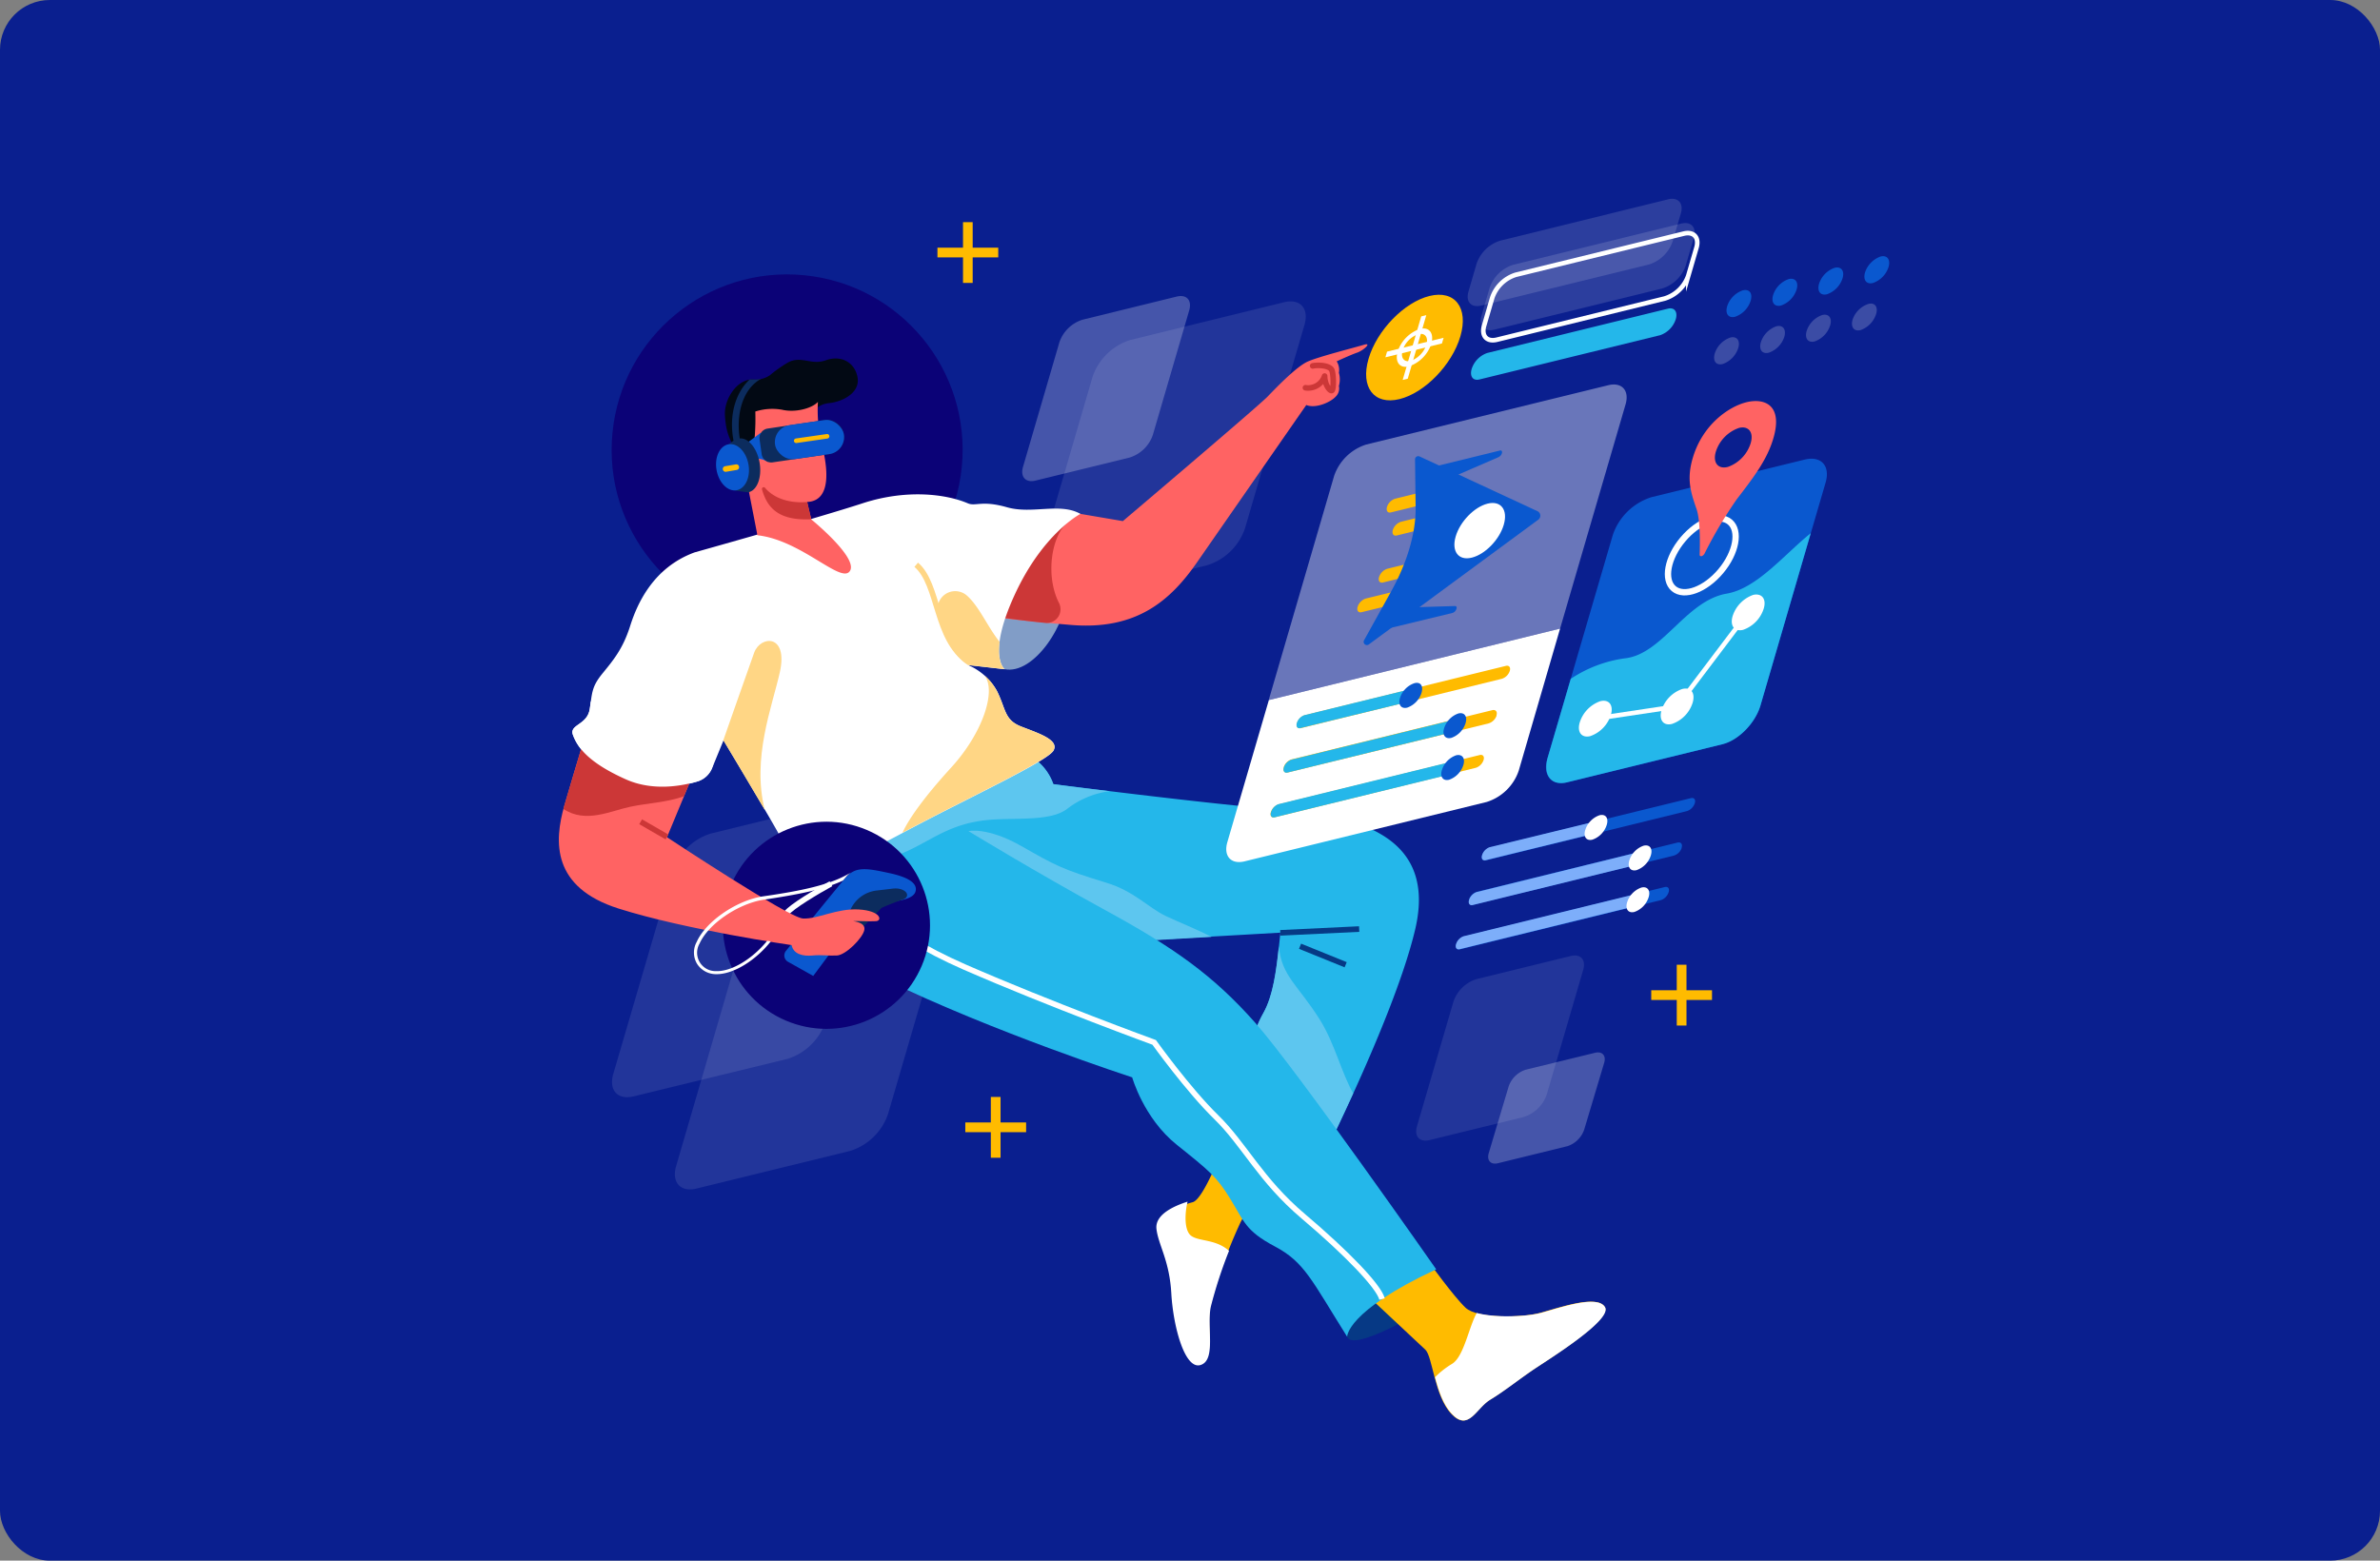 <svg id="Layer_1" data-name="Layer 1" xmlns="http://www.w3.org/2000/svg" viewBox="0 0 477.5 313.17"><rect x="0" y="0" width="477.5" height="313.17" fill="#808080" stroke="none"/><defs><style>.cls-1{fill:#0a1f8f;}.cls-2,.cls-23,.cls-3,.cls-4,.cls-8{fill:#fff;}.cls-2{opacity:0.1;}.cls-3{opacity:0.24;}.cls-4{opacity:0.14;}.cls-5{fill:#0b0277;}.cls-6{fill:#063985;}.cls-7{fill:#fb0;}.cls-9{fill:#24b7ea;}.cls-10,.cls-12,.cls-16,.cls-18,.cls-21,.cls-24,.cls-25,.cls-26{fill:none;}.cls-10{stroke:#063985;}.cls-10,.cls-12,.cls-18,.cls-21,.cls-24,.cls-25,.cls-26{stroke-miterlimit:10;}.cls-10,.cls-12,.cls-16,.cls-18,.cls-21{stroke-width:1.12px;}.cls-11{fill:#5dc6ef;}.cls-12,.cls-24,.cls-25,.cls-26{stroke:#fff;}.cls-13{fill:#819dc7;}.cls-14{fill:#ff6363;}.cls-15{fill:#cc3737;}.cls-16,.cls-21{stroke:#cc3737;}.cls-16{stroke-linecap:round;stroke-linejoin:round;}.cls-17{fill:#ffd685;}.cls-18{stroke:#ffd685;}.cls-19{fill:#0a58cf;}.cls-20{fill:#0c2c5e;}.cls-22{fill:#020914;}.cls-23{opacity:0.39;}.cls-24{stroke-width:1.27px;}.cls-25{stroke-width:0.92px;}.cls-26{stroke-width:0.92px;}.cls-27{fill:#7daefa;}.cls-28{opacity:0.2;}</style></defs><rect class="cls-1" width="477.5" height="313.17" rx="10"/><path class="cls-2" d="M242.21,113.42,211.37,121c-3.22.79-5.06-1.24-4.1-4.53L219.2,75.61a11.72,11.72,0,0,1,7.58-7.39l30.84-7.57c3.23-.79,5.06,1.24,4.1,4.53L249.79,106A11.69,11.69,0,0,1,242.21,113.42Z"/><path class="cls-2" d="M170.6,230.94l-30.85,7.56c-3.22.79-5.06-1.24-4.09-4.53l11.92-40.84a11.76,11.76,0,0,1,7.58-7.4L186,178.17c3.22-.79,5.06,1.24,4.09,4.53l-11.92,40.84A11.74,11.74,0,0,1,170.6,230.94Z"/><path class="cls-2" d="M158,212.48,127.14,220c-3.22.79-5.06-1.24-4.09-4.53L135,174.67a11.74,11.74,0,0,1,7.58-7.4l30.85-7.56c3.22-.79,5.06,1.24,4.09,4.53l-11.92,40.84A11.74,11.74,0,0,1,158,212.48Z"/><path class="cls-3" d="M226.65,91.81l-18.89,4.63c-2,.49-3.1-.76-2.51-2.77l7.3-25a7.17,7.17,0,0,1,4.65-4.52l18.89-4.64c2-.48,3.09.76,2.5,2.78l-7.3,25A7.19,7.19,0,0,1,226.65,91.81Z"/><path class="cls-2" d="M305.69,224.15l-18.89,4.63c-2,.48-3.1-.76-2.51-2.78l7.31-25a7.19,7.19,0,0,1,4.64-4.53l18.89-4.63c2-.49,3.1.76,2.51,2.77l-7.31,25A7.17,7.17,0,0,1,305.69,224.15Z"/><path class="cls-3" d="M314.47,230l-13.93,3.42c-1.46.36-2.29-.56-1.85-2.05l4-13.38a5.33,5.33,0,0,1,3.43-3.34L320,211.26c1.45-.36,2.28.56,1.85,2l-4,13.38A5.29,5.29,0,0,1,314.47,230Z"/><path class="cls-4" d="M333.49,57.89l-33.7,8.27c-2,.49-3.15-.77-2.55-2.83l1.63-5.59a7.31,7.31,0,0,1,4.73-4.61l33.69-8.26c2-.5,3.15.77,2.55,2.82l-1.63,5.6A7.28,7.28,0,0,1,333.49,57.89Z"/><path class="cls-4" d="M330.87,53.06l-33.7,8.26c-2,.49-3.15-.77-2.55-2.82l1.63-5.6A7.34,7.34,0,0,1,301,48.29L334.67,40c2-.49,3.16.77,2.56,2.82l-1.64,5.6A7.32,7.32,0,0,1,330.87,53.06Z"/><circle class="cls-5" cx="157.92" cy="90.27" r="35.21" transform="translate(52.7 238.65) rotate(-84.41)"/><path class="cls-6" d="M270.28,268.24c1.12,3.07,14.43-4.83,14.43-4.83l-3.92-8.22S268.1,262.32,270.28,268.24Z"/><path class="cls-7" d="M286.69,253.27s5,6.94,7.36,9.16,11.36,2,15,1,11.4-3.73,12.92-1.16S310.33,273,307.48,274.92s-5.75,4.27-8.53,5.95-4.32,6.48-7.76,2.86-3.75-11.52-5.23-12.9-12-11.24-12-11.24S283.74,253,286.69,253.27Z"/><path class="cls-8" d="M299,280.87c2.78-1.68,5.67-4,8.53-5.95s16-10,14.49-12.61-9.28.2-12.92,1.16c-2.89.76-9.17,1-12.81,0-1.58,2.7-2.58,8.81-5,10.23a17.52,17.52,0,0,0-3.38,2.66c.69,2.61,1.63,5.5,3.36,7.33C294.63,287.35,296.17,282.56,299,280.87Z"/><path class="cls-7" d="M257.05,231.39s-6.52,10.78-8.15,13.86a99.47,99.47,0,0,0-6.07,16.85c-.82,4,1.08,10.38-2,11.35s-5.34-7.54-5.7-14-2.54-9.43-2.9-12.6,4.44-4.89,7.06-5.61,7.64-15.05,7.64-15.05Z"/><path class="cls-8" d="M235,259.53c.37,6.62,2.7,15.38,5.87,14.38s1.21-7.57,2.05-11.68A90.47,90.47,0,0,1,246.58,251c-2.63-2.37-6-1.86-7.57-3-1.4-1-1.36-4.3-.75-6.87-2.76.88-6.57,2.6-6.24,5.48C232.4,249.84,234.63,252.91,235,259.53Z"/><path class="cls-9" d="M205.41,151.07a10.59,10.59,0,0,1,5.92,6.28s30.56,3.93,46,5.17,31,5.46,26.58,24.06S262.55,238,262.55,238l-16.67-10.87s3.5-5.8,4-10.75,1.33-9.06,3.63-13.17,2.78-10.51,3.38-16.06l-46.63,2.66L177.39,164.9Z"/><line class="cls-10" x1="256.87" y1="187.19" x2="272.69" y2="186.43"/><line class="cls-10" x1="260.83" y1="189.88" x2="269.98" y2="193.59"/><path class="cls-11" d="M264.78,204.58c-4.41-7-7.67-8.7-8.2-14.7h0c-.51,4.83-1.16,9.92-3.09,13.37-2.3,4.11-3.14,8.22-3.63,13.17s-4,10.75-4,10.75L262.55,238s4.18-8.13,8.94-18.6C269.09,215.17,267.79,209.37,264.78,204.58Z"/><path class="cls-11" d="M243.06,188c-2.86-1.49-6.79-3.06-9.14-4.17-3.62-1.73-6.34-5-12-6.71-9-2.75-10.14-3.44-17-7.34s-10.63-3-10.63-3l1.86,12.4,14.08,10.7Z"/><path class="cls-9" d="M163.62,170.76s-2.24,17.9,13.95,25.79c21.6,10.53,49.58,19.64,49.58,19.64s2.3,8.2,8.94,13.52,8,6.4,10.75,10.87,3,6.4,8.94,9.54,7.37,6.76,14.5,18.12c0,0-.24-5.08,17.87-13.53,0,0-28-40.1-36.35-49.52s-16.19-15-30-22.53-27.54-15.91-27.54-15.91l-4-7.34Z"/><path class="cls-12" d="M172.56,179.7s3.86,6.88,21,14.37,38,15.1,38,15.1,6.74,9.42,12.45,15,8.81,12.56,17.51,19.93,15.08,14,15.76,16.57"/><path class="cls-11" d="M211.33,157.35a10.59,10.59,0,0,0-5.92-6.28l-28,13.83-13.77,5.86a20.29,20.29,0,0,0-.11,2.3l1.08,1.73a57.28,57.28,0,0,0,13.89-2.64c7.79-2.45,11-7.21,21.2-7.72,5.46-.28,11.57.26,14.61-2.28a17.8,17.8,0,0,1,8.35-3.39C216,158,211.33,157.35,211.33,157.35Z"/><path class="cls-13" d="M201.55,134.28c5.8,1.21,12.93-9.13,12.74-17.09-.09-4-14.25.94-14.25.94S196.43,133.22,201.55,134.28Z"/><path class="cls-14" d="M216.77,103.12l8.51,1.45s27.12-23,29.05-25,5.8-6,8-7,9.54-2.84,11.29-3.38-.06,1.14-1.33,1.57-4.11,1.75-4.11,1.75a3.2,3.2,0,0,1,.44,2.29,4.82,4.82,0,0,1,0,2.66,2.28,2.28,0,0,1-.68,2.17c-1,1.09-4,2.42-5.86,1.64L240.2,112.78c-5.31,7.67-12.14,13.74-25.37,12.62s-18.54-2-18.54-2S209.16,102.64,216.77,103.12Z"/><path class="cls-15" d="M212.47,121c-2.8-5.49-1.47-13.52,1.64-16.05l-2.21-.07c-7.23,5-15.61,18.46-15.61,18.46-1.55-.45,5.58.89,13.44,1.66A2.76,2.76,0,0,0,212.47,121Z"/><path class="cls-16" d="M263.36,73.42c1.45-.27,3.49,0,3.85.86s.41,3.9,0,4.08-1.45-1.23-1.45-2.9a3.49,3.49,0,0,1-3.85,2.35"/><path class="cls-8" d="M139.34,110.85s25-7,33.7-9.85,16.67-1.91,21.14,0c1.57.67,2.78-.66,7.85.79s10.63-1,14.74,1.33c0,0-7.49,3.86-13.17,16.18s-2,15-2,15l-7.37-.84a12.13,12.13,0,0,1,5.8,5.19c1.81,3.62,1.45,5.8,4.83,7.13s7.73,2.65,6.52,4.83-17.63,9.74-29.59,16.16-19.81,10.05-22,8-1.44-3.67-3.86-8-10.77-18.21-10.77-18.21l-2.3,5.6a4.61,4.61,0,0,1-3,2.68c-3,.9-8.85,2-14.28-.43-7.85-3.51-9.78-6.65-10.63-8.94-.77-2.11,2.9-1.93,3.38-5.2s.37-4.46,2.54-7.12,4.11-4.95,5.56-9.54S131.13,113.87,139.34,110.85Z"/><circle class="cls-5" cx="165.8" cy="185.68" r="20.78" transform="translate(-69.94 265.62) rotate(-66.97)"/><path class="cls-17" d="M156.46,134.89c1.72-7.7-3.89-7.43-5.16-3.9s-6.18,17.55-6.18,17.55,4.94,8.22,8.32,14C150.8,152.15,154.9,141.87,156.46,134.89Z"/><path class="cls-18" d="M183.82,113.33c4.62,3.89,3.76,15,10.43,19.37"/><path class="cls-17" d="M194.18,133.44l.14.06Z"/><path class="cls-17" d="M194.18,133.44l7.37.84s-1.58-1.16-1-5.48c-2.39-3-4-6.89-6.35-9.1l-.21-.19a3.55,3.55,0,0,0-5.75,3.67C189.4,127.18,190.83,131.26,194.18,133.44Z"/><path class="cls-12" d="M157.81,183.23c1-1.3,6.05-4.33,8.9-5.89"/><path class="cls-19" d="M158.1,193a1.45,1.45,0,0,1-.42-2.18c2.83-3.52,10.36-12.84,12-14.71,2-2.32,4.22-1.89,8.83-.89s5.6,2.44,5.14,3.77-3,1.84-5.71,2-4.05.81-6.43,3.79-8.35,11.06-8.35,11.06Z"/><path class="cls-20" d="M181.07,180.53c-1.5.47-4.2,1.65-4.2,1.65l-6.68,6.87-2.26-1.16,2.83-5.63a6.58,6.58,0,0,1,5.1-3.56l3.22-.38C181.71,178,183,179.91,181.07,180.53Z"/><path class="cls-14" d="M139.52,154.27,133.82,168s24.36,16.13,27.26,16.31,6.8-2.08,11.24-1.81,4.71,2.26,3.44,2.35-4-.09-4.62,0c0,0,2.63.18,2.26,1.81s-3.71,5-5.52,5.08-3-.18-4.89,0-3.81-.27-4.17-2.09c0,0-21.29-3.08-34.7-7.33s-13-13.41-10.87-20.75,4.35-14.59,4.35-14.59Z"/><path class="cls-15" d="M126.48,161.88c3.64-.76,7.2-.84,10.74-2.09l2.3-5.52-21.92-7.34s-2.18,7.25-4.35,14.59c-.08.26-.15.53-.22.8C117.49,165.32,122.53,162.7,126.48,161.88Z"/><line class="cls-21" x1="133.82" y1="167.95" x2="128.53" y2="164.9"/><path class="cls-8" d="M143.66,194.87a3.69,3.69,0,0,1-3.29-5.56c1.77-3.94,7.78-8,12.86-8.77,6.65-1,12-2,15.89-3.84l.55-.64a5.21,5.21,0,0,1,1.06-1c-3.86,2.44-9.83,3.69-17.59,4.8-5.27.76-11.51,5-13.36,9.15a4.41,4.41,0,0,0,.08,4.41,4.49,4.49,0,0,0,3.78,2.06h.18c3.32,0,7.77-2.71,10.82-6.57l-.72-.12C150.93,192.46,146.71,195,143.66,194.87Z"/><path class="cls-8" d="M143.11,153.42l-24.58-12.68c-.06.46-.12.95-.21,1.51-.48,3.27-4.15,3.09-3.38,5.2.85,2.29,2.78,5.43,10.63,8.94,5.43,2.42,11.23,1.33,14.28.43a4.61,4.61,0,0,0,3-2.68Z"/><path class="cls-22" d="M151.09,76.16a5.23,5.23,0,0,0,3.36-.85,27.62,27.62,0,0,1,3.64-2.57c2.72-1.45,4.62.63,7.61-.45s5.8.36,6.35,3.44-3,4.89-5.71,5.16-2.54,2-6.25,2.36-5.8-.55-6.89,0c0,0,.18,11.5-3.35,13.32a28,28,0,0,0-2.08-5.8c-1.36-2.63-2.15-4-2.33-7.52C145.28,80.09,147.89,76,151.09,76.16Z"/><path class="cls-14" d="M164.1,80.65a29.71,29.71,0,0,0,.67,8.15c1,3.69,2.61,11.69-2.83,11.93l.82,3.49s9.5,7.72,7.75,10.37-9.73-6.22-18.55-7.18l-2.11-10.84s-4.42,1.33-4.71-2.09c-.33-3.87,3.68-4.17,5.68-2.23a46,46,0,0,0,.72-9.67,11.15,11.15,0,0,1,5.38-.36C159.51,82.83,162.83,82,164.1,80.65Z"/><path class="cls-15" d="M161.94,100.73c-2.31.23-6.13-.12-8.46-2.85a.35.35,0,0,0-.6.32c1,3.53,3.15,6.34,9.88,6Z"/><path class="cls-19" d="M152.61,86.86,148.37,90l1.36,2.55a4.4,4.4,0,0,1,4.41.18Z"/><path class="cls-20" d="M166.39,91.12,155,92.78a1.93,1.93,0,0,1-2.18-1.63l-.43-3A1.92,1.92,0,0,1,154,86L165.4,84.3a3.44,3.44,0,0,1,3.91,2.92h0A3.44,3.44,0,0,1,166.39,91.12Z"/><rect class="cls-19" x="155.42" y="84.77" width="13.96" height="6.9" rx="3.45" transform="translate(-10.95 24.15) rotate(-8.23)"/><path class="cls-7" d="M166,88l-6.19.9a.47.47,0,0,1-.52-.39h0a.47.47,0,0,1,.39-.52l6.19-.89a.45.45,0,0,1,.52.38h0A.46.46,0,0,1,166,88Z"/><path class="cls-20" d="M151.09,76.16a3.25,3.25,0,0,0-.7,0c-2.9,2.72-4.58,7.78-2.8,14.07l1.24-.35c-1.48-5.24-.37-11.58,3.89-13.87A6.33,6.33,0,0,1,151.09,76.16Z"/><path class="cls-20" d="M148.29,88a5.31,5.31,0,0,0-2.09,1.13l.1.82a7.61,7.61,0,0,0-.3,4,8.1,8.1,0,0,0,1.22,3.16l.17,1.32s2.56.38,2.72.35c1.76-.3,2.79-2.94,2.29-5.91S150.06,87.72,148.29,88Z"/><path class="cls-19" d="M150.17,93.23c.44,2.54-.65,4.85-2.41,5.15s-3.55-1.52-4-4.07.65-4.86,2.42-5.16S149.74,90.68,150.17,93.23Z"/><path class="cls-7" d="M147.82,94.3l-2.15.37a.57.57,0,0,1-.65-.47h0a.57.57,0,0,1,.47-.65l2.14-.36a.55.55,0,0,1,.65.46h0A.56.56,0,0,1,147.82,94.3Z"/><path class="cls-17" d="M181.74,166.75c12-6.42,28.38-14,29.59-16.16s-3.14-3.5-6.52-4.83-3-3.51-4.83-7.13a10.12,10.12,0,0,0-2.48-3.1c2.48,3.1-.38,11.61-6.63,18.45-5.1,5.58-8.45,10.13-9.81,13.13Z"/><path class="cls-23" d="M313,126.14l13.14-45c.81-2.79-.75-4.51-3.48-3.84l-48.55,11.9a10,10,0,0,0-6.44,6.28l-13.13,45Z"/><path class="cls-8" d="M254.57,140.48,246.24,169c-.81,2.79.74,4.51,3.48,3.84l48.55-11.91a9.92,9.92,0,0,0,6.43-6.27L313,126.14Z"/><path class="cls-19" d="M286.28,94l14.64-3.59c.74-.18.49,1-.28,1.33L288.49,97Z"/><path class="cls-19" d="M276.76,126.54,291.4,123c.75-.18,1.2-1.41.52-1.39l-10.71.33Z"/><path class="cls-7" d="M285.32,101.29l-6.24,1.53c-.67.17-1-.31-.82-1.07h0a2.59,2.59,0,0,1,1.62-1.67l6.24-1.53c.67-.16,1,.32.82,1.07h0A2.57,2.57,0,0,1,285.32,101.29Z"/><path class="cls-7" d="M286.49,105.92l-6.24,1.53c-.67.16-1-.32-.82-1.07h0a2.59,2.59,0,0,1,1.62-1.67l6.24-1.53c.67-.16,1,.31.82,1.07h0A2.59,2.59,0,0,1,286.49,105.92Z"/><path class="cls-7" d="M280.27,118.58,274,120.11a2.58,2.58,0,0,0-1.62,1.66h0c-.22.76.15,1.24.82,1.07l6.24-1.52a2.62,2.62,0,0,0,1.62-1.67h0C281.31,118.89,280.94,118.41,280.27,118.58Z"/><path class="cls-7" d="M284.53,112.61l-6.23,1.53a2.59,2.59,0,0,0-1.62,1.67h0c-.22.76.14,1.24.82,1.07l6.23-1.53a2.56,2.56,0,0,0,1.62-1.66h0C285.57,112.93,285.21,112.45,284.53,112.61Z"/><path class="cls-19" d="M308.51,102.6l-23.69-11a.64.64,0,0,0-.92.59l.12,9.67c.06,5-1.67,11-4.91,16.81l-5.45,9.83a.65.65,0,0,0,.95.83l34.06-25.08A1,1,0,0,0,308.51,102.6Z"/><path class="cls-8" d="M301.7,105.3c-.87,3-3.74,5.94-6.41,6.6s-4.11-1.25-3.24-4.24,3.74-5.94,6.41-6.6S302.58,102.3,301.7,105.3Z"/><path class="cls-7" d="M301.32,136.21,261,146.11c-.64.16-1-.3-.78-1h0a2.44,2.44,0,0,1,1.55-1.59l40.35-9.9c.65-.16,1,.3.79,1h0A2.46,2.46,0,0,1,301.32,136.21Z"/><path class="cls-9" d="M282.65,138.37l-20.92,5.13a2.44,2.44,0,0,0-1.55,1.59c-.21.72.14,1.18.78,1L281.88,141Z"/><path class="cls-19" d="M285.21,139a4.63,4.63,0,0,1-2.88,3c-1.2.29-1.85-.56-1.46-1.9a4.57,4.57,0,0,1,2.88-3C285,136.76,285.6,137.61,285.21,139Z"/><path class="cls-7" d="M298.66,145.16,258.41,155c-.67.16-1.06-.26-.85-.95l0-.12a2.46,2.46,0,0,1,1.58-1.55l40.25-9.87c.67-.16,1.06.26.86,1l0,.12A2.46,2.46,0,0,1,298.66,145.16Z"/><path class="cls-9" d="M292.26,144.3l-33.14,8.13a2.46,2.46,0,0,0-1.55,1.59c-.21.72.14,1.18.79,1l33.14-8.13Z"/><path class="cls-19" d="M294.05,145.07a4.57,4.57,0,0,1-2.88,3c-1.19.29-1.85-.56-1.45-1.9a4.57,4.57,0,0,1,2.87-3C293.79,142.88,294.44,143.73,294.05,145.07Z"/><path class="cls-7" d="M296.1,154.07,255.75,164c-.65.16-1-.3-.79-1h0a2.48,2.48,0,0,1,1.55-1.59l40.36-9.9c.64-.16,1,.3.78,1h0A2.44,2.44,0,0,1,296.1,154.07Z"/><path class="cls-9" d="M292.66,152.49l-36.15,8.87A2.48,2.48,0,0,0,255,163c-.21.72.14,1.18.79,1l36.15-8.86Z"/><path class="cls-19" d="M293.61,153.47a4.59,4.59,0,0,1-2.88,3c-1.19.29-1.85-.56-1.45-1.91a4.58,4.58,0,0,1,2.87-3C293.35,151.28,294,152.13,293.61,153.47Z"/><path class="cls-19" d="M345.39,149.39l-30.78,7.54c-3.29.81-5.16-1.26-4.18-4.62l13.16-45a12,12,0,0,1,7.73-7.54l30.77-7.55c3.29-.8,5.16,1.27,4.18,4.62l-13.15,45A12,12,0,0,1,345.39,149.39Z"/><ellipse class="cls-24" cx="341.43" cy="111.42" rx="8.74" ry="4.96" transform="translate(36.35 300.94) rotate(-49.92)"/><path class="cls-9" d="M346.43,119.12c-8.25,1.42-12.91,12.27-20.55,13a25.88,25.88,0,0,0-10.74,4.1L310.52,152c-1,3.52.68,5.75,3.82,5l31.32-7.68c3.14-.77,6.52-4.25,7.55-7.77L363.29,107C358,111.22,352.54,118.07,346.43,119.12Z"/><polyline class="cls-25" points="350.74 122.88 336.48 141.75 320.07 144.21"/><path class="cls-14" d="M350.4,80.71c-3.56.88-8.83,4.5-10.79,11.22-1.24,4.23-.43,6.77.77,10.23.73,2.11.71,6.58.62,9.14,0,.53.69.36,1-.25a87.82,87.82,0,0,1,6.46-10.88c3.57-4.63,6.09-8,7.33-12.21C357.76,81.24,354,79.84,350.4,80.71Zm-3.8,13c-1.93.47-3-.9-2.35-3.07a7.41,7.41,0,0,1,4.64-4.77c1.93-.48,3,.89,2.35,3.06A7.38,7.38,0,0,1,346.6,93.72Z"/><path class="cls-8" d="M353.86,122.11a6.59,6.59,0,0,1-4.15,4.28c-1.72.42-2.66-.8-2.1-2.74a6.66,6.66,0,0,1,4.15-4.28C353.49,119,354.43,120.18,353.86,122.11Z"/><path class="cls-8" d="M339.6,141a6.57,6.57,0,0,1-4.15,4.27c-1.72.43-2.66-.8-2.1-2.74a6.62,6.62,0,0,1,4.15-4.27C339.23,137.81,340.17,139,339.6,141Z"/><path class="cls-8" d="M323.19,143.44a6.59,6.59,0,0,1-4.15,4.28c-1.72.42-2.67-.81-2.1-2.74a6.61,6.61,0,0,1,4.15-4.28C322.82,140.28,323.76,141.51,323.19,143.44Z"/><path class="cls-7" d="M293,67.48c-1.66,5.71-7.14,11.36-12.23,12.61s-7.87-2.38-6.2-8.09,7.15-11.36,12.24-12.61S294.67,61.77,293,67.48Z"/><path class="cls-8" d="M282.68,73.52c-1.85.46-2.87-.87-2.26-3A7.14,7.14,0,0,1,284.89,66c1.86-.46,2.88.87,2.27,3A7.13,7.13,0,0,1,282.68,73.52Zm1.89-6.46a5,5,0,0,0-3.17,3.27c-.43,1.47.29,2.41,1.61,2.09a5.1,5.1,0,0,0,3.17-3.26C286.61,67.68,285.89,66.74,284.57,67.06Z"/><polygon class="cls-8" points="282.44 75.99 281.42 76.24 285.14 63.49 286.16 63.24 282.44 75.99"/><polygon class="cls-8" points="277.95 71.7 278.28 70.56 289.63 67.78 289.3 68.92 277.95 71.7"/><path class="cls-9" d="M333.08,67.26l-36.24,8.88c-1.31.33-2-.6-1.59-2.07h0a5,5,0,0,1,3.14-3.24l36.24-8.89c1.31-.32,2,.61,1.59,2.08h0A5,5,0,0,1,333.08,67.26Z"/><path class="cls-19" d="M351.24,60.34a5,5,0,0,1-3.14,3.23c-1.31.32-2-.61-1.59-2.07a5,5,0,0,1,3.14-3.24C351,57.94,351.67,58.87,351.24,60.34Z"/><path class="cls-19" d="M360.46,58.07a5,5,0,0,1-3.14,3.24c-1.31.32-2-.61-1.59-2.07A5,5,0,0,1,358.87,56C360.18,55.68,360.89,56.61,360.46,58.07Z"/><path class="cls-19" d="M369.68,55.81a5,5,0,0,1-3.14,3.24c-1.31.32-2-.61-1.59-2.08a5,5,0,0,1,3.14-3.23C369.4,53.42,370.11,54.35,369.68,55.81Z"/><path class="cls-19" d="M378.91,53.55a5,5,0,0,1-3.15,3.24c-1.3.32-2-.61-1.59-2.08a5.07,5.07,0,0,1,3.14-3.24C378.62,51.15,379.33,52.08,378.91,53.55Z"/><path class="cls-26" d="M334,59.9l-33.69,8.27c-2,.49-3.15-.77-2.55-2.83l1.63-5.59a7.3,7.3,0,0,1,4.72-4.61l33.7-8.26c2-.49,3.15.77,2.55,2.82l-1.63,5.6A7.3,7.3,0,0,1,334,59.9Z"/><path class="cls-19" d="M338.49,162.75l-40.36,9.9c-.64.16-1-.3-.78-1h0a2.46,2.46,0,0,1,1.54-1.6l40.36-9.89c.64-.16,1,.3.78,1h0A2.47,2.47,0,0,1,338.49,162.75Z"/><path class="cls-27" d="M319.81,164.9,298.89,170a2.46,2.46,0,0,0-1.54,1.6c-.21.72.14,1.18.78,1l20.92-5.13Z"/><path class="cls-8" d="M322.37,165.49a4.57,4.57,0,0,1-2.88,3c-1.19.3-1.85-.55-1.45-1.9a4.57,4.57,0,0,1,2.88-3C322.11,163.29,322.77,164.14,322.37,165.49Z"/><path class="cls-19" d="M335.82,171.69l-40.24,9.87c-.68.17-1.06-.25-.86-.94l0-.12a2.46,2.46,0,0,1,1.58-1.55l40.25-9.87c.67-.16,1.05.26.85.95l0,.12A2.42,2.42,0,0,1,335.82,171.69Z"/><path class="cls-27" d="M329.43,170.83,296.29,179a2.45,2.45,0,0,0-1.55,1.6c-.21.72.14,1.18.78,1l33.15-8.13Z"/><path class="cls-8" d="M331.22,171.61a4.61,4.61,0,0,1-2.88,3c-1.2.29-1.85-.56-1.46-1.91a4.57,4.57,0,0,1,2.88-3C331,169.41,331.61,170.27,331.22,171.61Z"/><path class="cls-19" d="M333.27,180.61l-40.36,9.9c-.64.16-1-.3-.78-1h0a2.45,2.45,0,0,1,1.55-1.6L334,178c.65-.16,1,.3.79,1h0A2.48,2.48,0,0,1,333.27,180.61Z"/><path class="cls-27" d="M329.83,179l-36.15,8.86a2.45,2.45,0,0,0-1.55,1.6c-.21.72.14,1.18.78,1l36.15-8.87Z"/><path class="cls-8" d="M330.78,180a4.57,4.57,0,0,1-2.88,3c-1.2.3-1.85-.55-1.46-1.9a4.57,4.57,0,0,1,2.88-3C330.52,177.81,331.17,178.66,330.78,180Z"/><g class="cls-28"><path class="cls-8" d="M348.75,69.81a5,5,0,0,1-3.14,3.24c-1.31.32-2-.61-1.59-2.08a5,5,0,0,1,3.14-3.24C348.47,67.41,349.18,68.34,348.75,69.81Z"/><path class="cls-8" d="M358,67.55a5,5,0,0,1-3.14,3.23c-1.31.32-2-.61-1.59-2.07a5,5,0,0,1,3.14-3.24C357.69,65.15,358.4,66.08,358,67.55Z"/><path class="cls-8" d="M367.19,65.28a5,5,0,0,1-3.14,3.24c-1.31.32-2-.61-1.59-2.07a5,5,0,0,1,3.14-3.24C366.91,62.89,367.62,63.82,367.19,65.28Z"/><path class="cls-8" d="M376.41,63a5,5,0,0,1-3.14,3.24c-1.31.32-2-.61-1.59-2.08A5,5,0,0,1,374.82,61C376.13,60.63,376.84,61.56,376.41,63Z"/></g><polygon class="cls-7" points="205.87 225.24 200.74 225.24 200.74 220.12 198.79 220.12 198.79 225.24 193.67 225.24 193.67 227.19 198.79 227.19 198.79 232.32 200.74 232.32 200.74 227.19 205.87 227.19 205.87 225.24"/><polygon class="cls-7" points="343.48 198.71 338.36 198.71 338.36 193.59 336.41 193.59 336.41 198.71 331.29 198.71 331.29 200.66 336.41 200.66 336.41 205.79 338.36 205.79 338.36 200.66 343.48 200.66 343.48 198.71"/><polygon class="cls-7" points="200.28 49.7 195.15 49.7 195.15 44.58 193.21 44.58 193.21 49.7 188.08 49.7 188.08 51.65 193.21 51.65 193.21 56.77 195.15 56.77 195.15 51.65 200.28 51.65 200.28 49.7"/></svg>